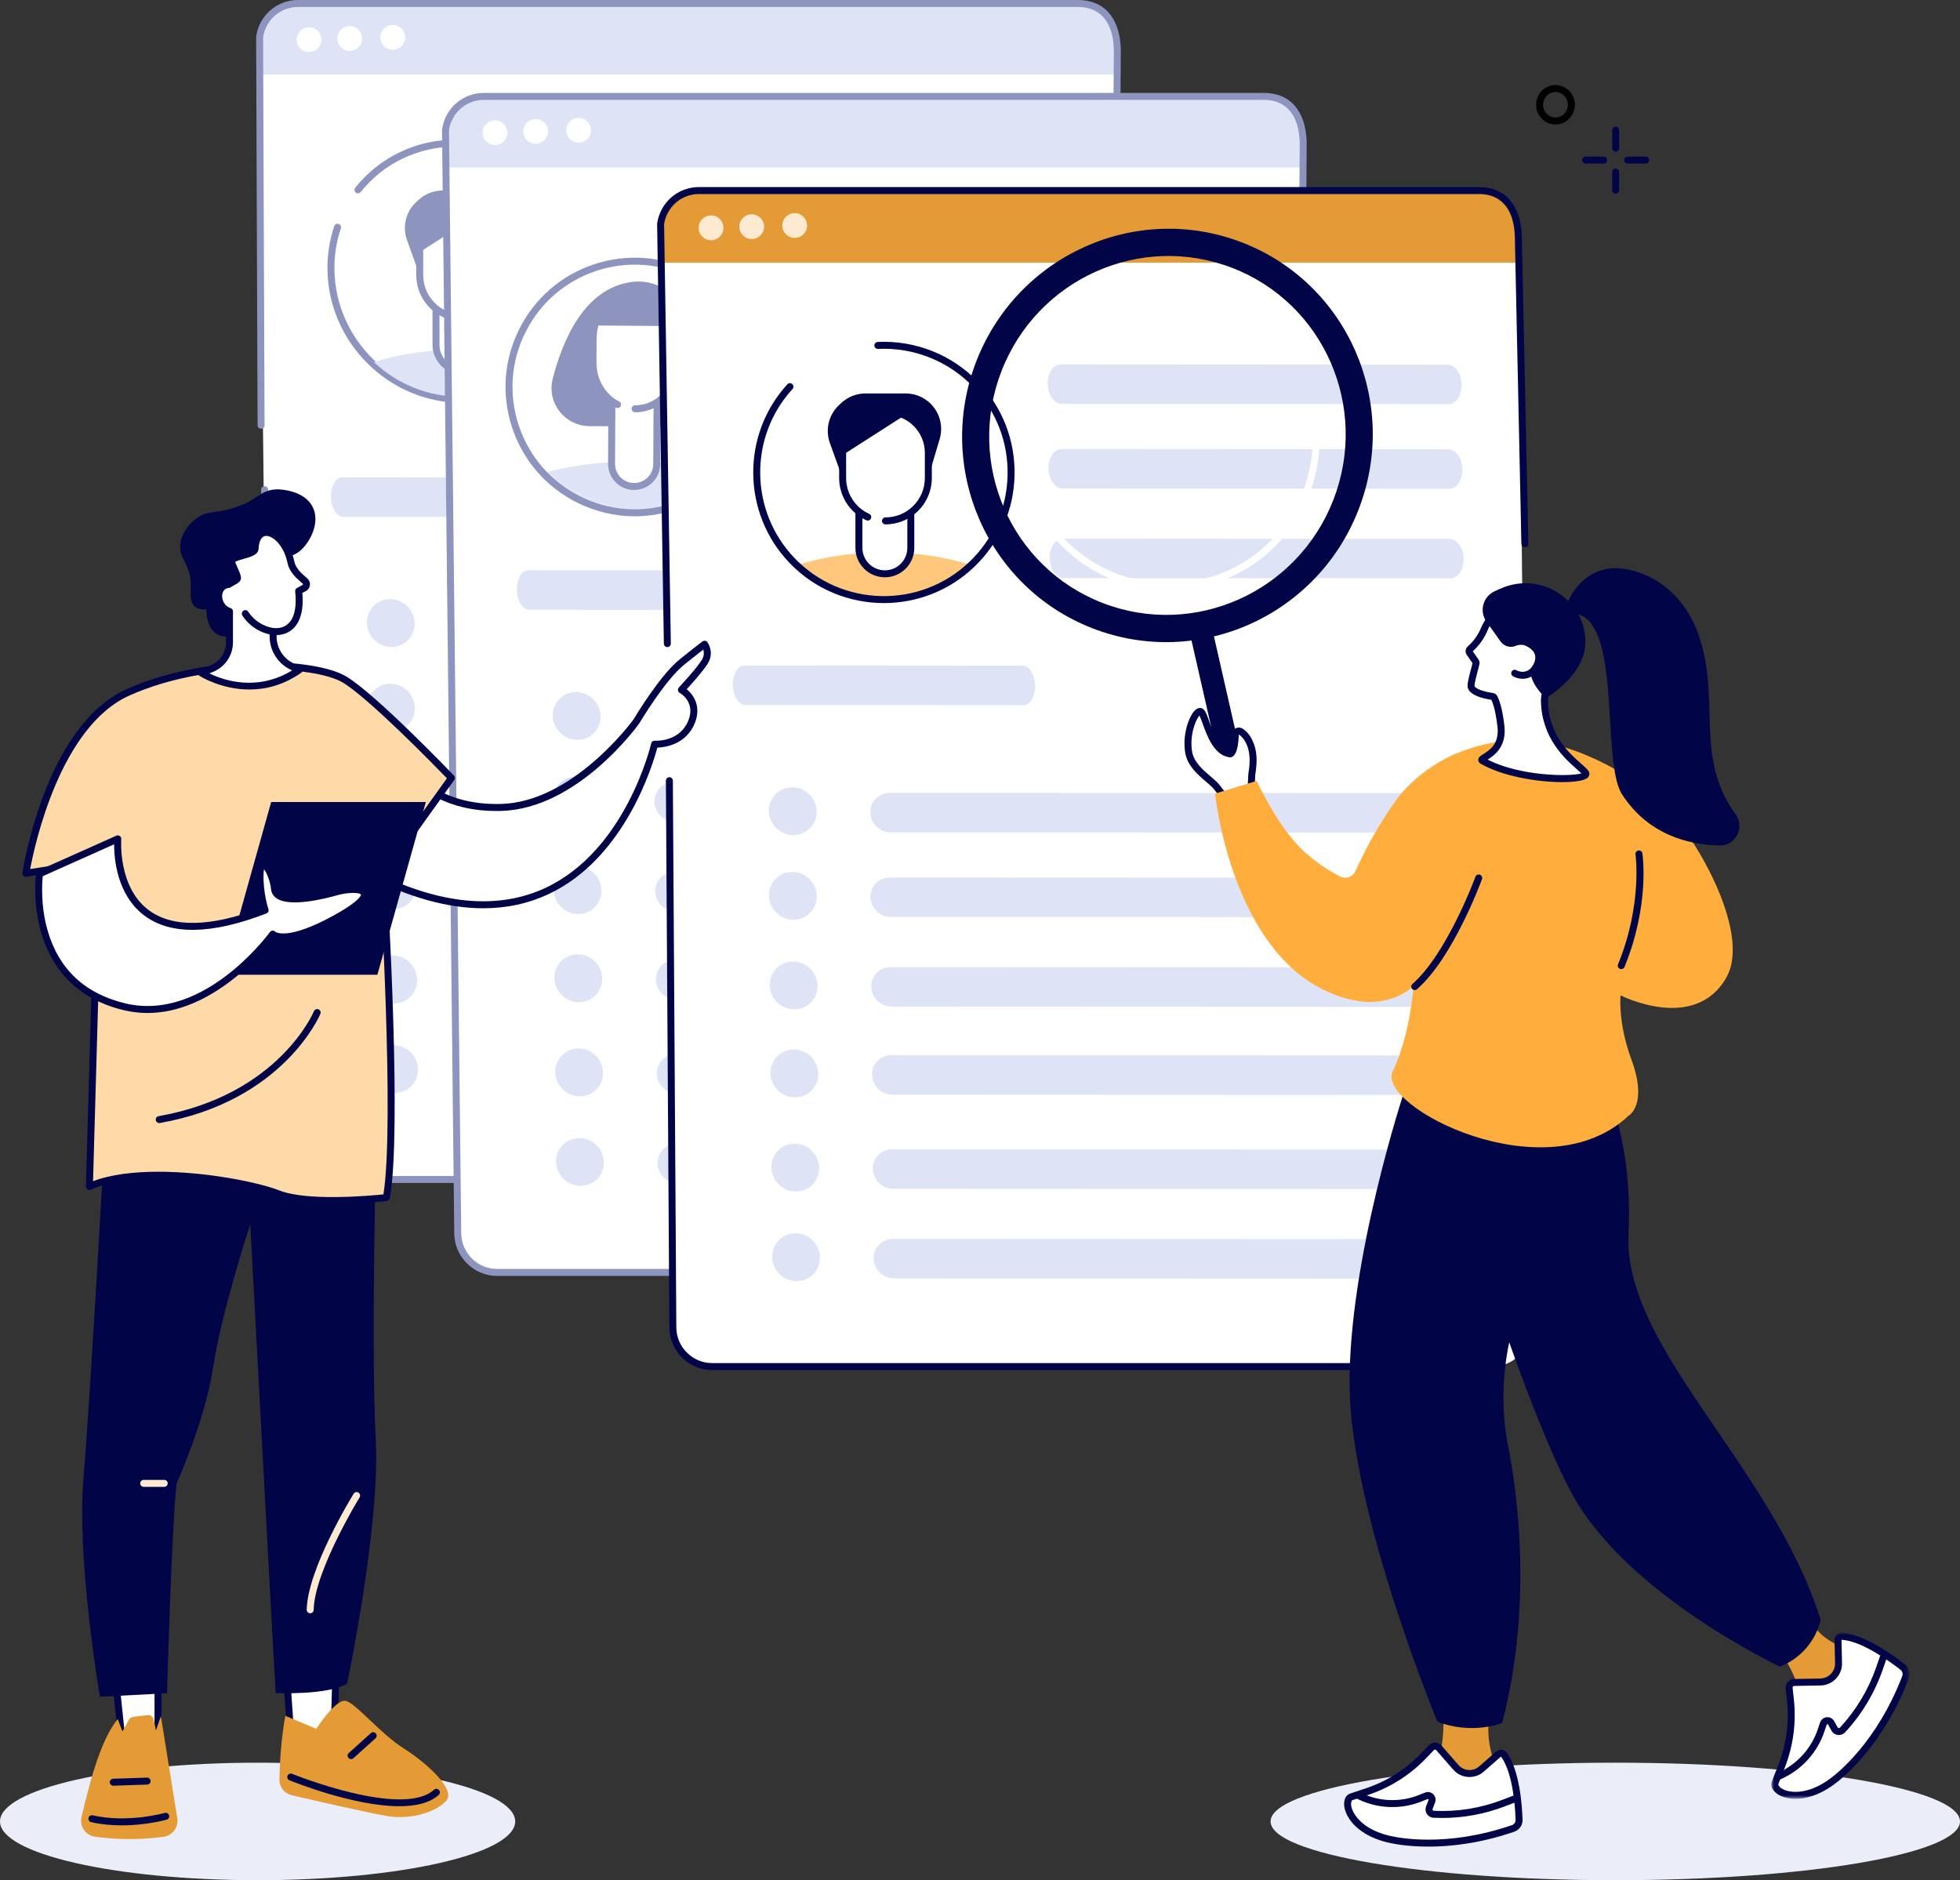 <?xml version="1.0" encoding="UTF-8"?>
<svg width="344px" height="330px" viewBox="0 0 344 330" version="1.1" xmlns="http://www.w3.org/2000/svg" xmlns:xlink="http://www.w3.org/1999/xlink">
    <rect x="0" y="0" width="344" height="330" fill="#333333" stroke="none"/>
    <title>common name</title>
    <defs>
        <path d="M0,22.126 C0,34.346 9.909,44.253 22.132,44.253 L22.132,44.253 C34.356,44.253 44.265,34.346 44.265,22.126 L44.265,22.126 C44.265,9.906 34.356,0 22.132,0 L22.132,0 C9.909,0 0,9.906 0,22.126" id="path-1"></path>
        <polygon id="path-3" points="0 0 24.272 0 24.272 29.141 0 29.141"></polygon>
    </defs>
    <g id="Page-1" stroke="none" stroke-width="1" fill="none" fill-rule="evenodd">
        <g id="How-to-Seach---Name" transform="translate(-248, -1688)">
            <g id="common-name" transform="translate(248, 1688)">
                <path d="M45.211,330 C70.181,330 90.423,325.383 90.423,319.688 C90.423,313.992 70.181,309.375 45.211,309.375 C20.242,309.375 0,313.992 0,319.688 C0,325.383 20.242,330 45.211,330 Z" id="Fill-29" fill="#EBEEF9"></path>
                <path d="M283.5,330 C316.913,330 344,325.383 344,319.688 C344,313.992 316.913,309.375 283.5,309.375 C250.087,309.375 223,313.992 223,319.688 C223,325.383 250.087,330 283.5,330 Z" id="Fill-29-Copy" fill="#EBEEF9"></path>
                <g id="Group-300" transform="translate(3.931, 0)">
                    <g id="Group-117" transform="translate(41.025, 0)">
                        <path d="M228.047,16.153 C227.75,16.153 227.454,16.216 227.174,16.341 C226.069,16.837 225.568,18.161 226.055,19.293 C226.293,19.843 226.727,20.264 227.276,20.478 C227.812,20.686 228.395,20.67 228.92,20.435 C230.026,19.939 230.527,18.615 230.04,17.484 C229.802,16.933 229.368,16.512 228.819,16.299 C228.568,16.201 228.307,16.153 228.047,16.153 L228.047,16.153 Z M228.048,21.847 C227.638,21.847 227.227,21.771 226.833,21.617 C225.976,21.285 225.301,20.631 224.932,19.777 C224.181,18.035 224.962,15.994 226.673,15.226 C227.499,14.855 228.418,14.83 229.261,15.159 C230.119,15.491 230.794,16.145 231.162,16.999 C231.914,18.741 231.133,20.783 229.422,21.551 C228.982,21.748 228.516,21.847 228.048,21.847 L228.048,21.847 Z" id="Fill-1" fill="#000000"></path>
                        <path d="M238.608,26.606 C238.271,26.606 237.996,26.332 237.996,25.994 L237.996,22.832 C237.996,22.494 238.271,22.22 238.608,22.22 C238.946,22.22 239.22,22.494 239.22,22.832 L239.22,25.994 C239.22,26.332 238.946,26.606 238.608,26.606" id="Fill-3" fill="#020448"></path>
                        <path d="M238.608,33.973 C238.271,33.973 237.996,33.699 237.996,33.362 L237.996,30.199 C237.996,29.862 238.271,29.588 238.608,29.588 C238.946,29.588 239.22,29.862 239.22,30.199 L239.22,33.362 C239.22,33.699 238.946,33.973 238.608,33.973" id="Fill-5" fill="#020448"></path>
                        <path d="M236.505,28.708 L233.342,28.708 C233.004,28.708 232.73,28.434 232.73,28.097 C232.73,27.759 233.004,27.485 233.342,27.485 L236.505,27.485 C236.843,27.485 237.117,27.759 237.117,28.097 C237.117,28.434 236.843,28.708 236.505,28.708" id="Fill-7" fill="#020448"></path>
                        <path d="M243.875,28.708 L240.711,28.708 C240.373,28.708 240.099,28.434 240.099,28.097 C240.099,27.759 240.373,27.485 240.711,27.485 L243.875,27.485 C244.212,27.485 244.486,27.759 244.486,28.097 C244.486,28.434 244.212,28.708 243.875,28.708" id="Fill-9" fill="#020448"></path>
                        <path d="M9.48,206.83 L146.369,206.83 C150.135,206.83 153.153,203.765 153.111,199.985 L150.975,8.469 C150.82,3.339 148.327,0.423 144.076,0.423 L7.184,0.423 C3.8,0.423 0.943,2.902 0.439,6.271 L2.586,199.985 C2.628,203.765 5.715,206.83 9.48,206.83" id="Fill-11" fill="#FFFFFF"></path>
                        <path d="M98.731,207.631 L9.653,207.631 C5.56,207.631 2.193,204.289 2.147,200.181 L0.881,85.951 C0.877,85.614 1.148,85.337 1.486,85.333 L1.493,85.333 C1.828,85.333 2.101,85.602 2.104,85.938 L3.371,200.167 C3.408,203.608 6.227,206.408 9.653,206.408 L98.731,206.408 C99.069,206.408 99.343,206.682 99.343,207.019 C99.343,207.357 99.069,207.631 98.731,207.631" id="Fill-13" fill="#8D95BE"></path>
                        <path d="M151.025,13.081 L150.975,8.547 C150.82,3.417 148.326,0.443 144.076,0.443 L7.184,0.443 C3.8,0.443 0.943,2.98 0.439,6.349 L0.513,13.081 L151.025,13.081 Z" id="Fill-15" fill="#DFE3F6"></path>
                        <path d="M0.864,75.252 C0.527,75.252 0.253,74.979 0.252,74.643 L0,6.463 C0,6.432 0.002,6.401 0.007,6.37 C0.559,2.679 3.65,0 7.357,0 L144.248,0 C148.855,0 151.593,3.149 151.759,8.639 L151.665,22.49 C151.663,22.826 151.39,23.097 151.054,23.097 L151.05,23.097 C150.712,23.095 150.44,22.819 150.442,22.482 L150.536,8.654 C150.391,3.87 148.158,1.223 144.248,1.223 L7.357,1.223 C4.276,1.223 1.704,3.442 1.223,6.506 L1.475,74.638 C1.477,74.976 1.204,75.25 0.866,75.252 L0.864,75.252 Z" id="Fill-17" fill="#8D95BE"></path>
                        <path d="M11.466,6.966 C11.466,8.166 10.493,9.14 9.292,9.14 C8.09,9.14 7.116,8.166 7.116,6.966 C7.116,5.765 8.09,4.791 9.292,4.791 C10.493,4.791 11.466,5.765 11.466,6.966" id="Fill-19" fill="#FFFFFF"></path>
                        <path d="M18.603,6.762 C18.603,7.962 17.629,8.936 16.428,8.936 C15.227,8.936 14.253,7.962 14.253,6.762 C14.253,5.561 15.227,4.588 16.428,4.588 C17.629,4.588 18.603,5.561 18.603,6.762" id="Fill-21" fill="#FFFFFF"></path>
                        <path d="M26.147,6.558 C26.147,7.759 25.173,8.732 23.972,8.732 C22.771,8.732 21.797,7.759 21.797,6.558 C21.797,5.357 22.771,4.384 23.972,4.384 C25.173,4.384 26.147,5.357 26.147,6.558" id="Fill-23" fill="#FFFFFF"></path>
                        <path d="M64.172,90.751 L15.288,90.715 C14.144,90.715 13.178,89.163 13.129,87.249 C13.08,85.336 13.968,83.785 15.111,83.786 L63.995,83.822 C65.139,83.823 66.105,85.375 66.154,87.288 C66.203,89.202 65.316,90.752 64.172,90.751" id="Fill-25" fill="#DFE3F6"></path>
                        <path d="M138.841,52.762 L70.998,52.72 C69.671,52.719 68.556,51.167 68.507,49.254 C68.459,47.34 69.495,45.79 70.822,45.79 L138.664,45.834 C139.991,45.834 141.107,47.386 141.156,49.299 C141.204,51.213 140.168,52.763 138.841,52.762" id="Fill-27" fill="#CADDFF"></path>
                        <path d="M138.71,37.907 L70.867,37.864 C69.541,37.863 68.426,36.311 68.377,34.398 C68.328,32.484 69.364,30.934 70.691,30.935 L138.533,30.978 C139.86,30.979 140.976,32.53 141.025,34.443 C141.073,36.357 140.037,37.907 138.71,37.907" id="Fill-29" fill="#CADDFF"></path>
                        <path d="M139.058,68.486 L71.215,68.443 C69.888,68.442 68.773,66.89 68.724,64.977 C68.675,63.063 69.711,61.513 71.038,61.514 L138.881,61.557 C140.208,61.558 141.323,63.109 141.372,65.023 C141.421,66.936 140.385,68.487 139.058,68.486" id="Fill-31" fill="#CADDFF"></path>
                        <path d="M138.583,127.966 L40.828,127.923 C38.916,127.922 37.327,126.37 37.278,124.457 C37.229,122.543 38.74,120.993 40.651,120.993 L138.406,121.037 C140.318,121.038 141.908,122.589 141.956,124.502 C142.005,126.416 140.495,127.966 138.583,127.966" id="Fill-33" fill="#CADDFF"></path>
                        <path d="M27.85,124.21 C27.909,126.528 26.08,128.407 23.763,128.406 C21.448,128.405 19.522,126.525 19.463,124.207 C19.403,121.889 21.233,120.01 23.549,120.011 C25.866,120.012 27.791,121.892 27.85,124.21" id="Fill-35" fill="#DFE3F6"></path>
                        <path d="M138.562,113.11 L40.807,113.067 C38.895,113.066 37.306,111.514 37.257,109.601 C37.208,107.687 38.718,106.137 40.63,106.138 L138.385,106.181 C140.297,106.182 141.886,107.733 141.935,109.647 C141.984,111.56 140.474,113.111 138.562,113.11" id="Fill-37" fill="#CADDFF"></path>
                        <path d="M27.829,109.355 C27.888,111.673 26.058,113.551 23.742,113.55 C21.426,113.549 19.501,111.669 19.441,109.351 C19.382,107.033 21.212,105.155 23.528,105.155 C25.844,105.157 27.77,107.036 27.829,109.355" id="Fill-39" fill="#DFE3F6"></path>
                        <path d="M138.719,143.689 L40.964,143.646 C39.052,143.645 37.462,142.093 37.413,140.18 C37.364,138.267 38.875,136.716 40.787,136.717 L138.542,136.76 C140.454,136.761 142.043,138.313 142.092,140.226 C142.141,142.14 140.63,143.69 138.719,143.689" id="Fill-41" fill="#CADDFF"></path>
                        <path d="M27.986,139.934 C28.045,142.252 26.215,144.13 23.899,144.129 C21.583,144.128 19.657,142.248 19.598,139.93 C19.539,137.612 21.368,135.734 23.685,135.735 C26.001,135.736 27.926,137.616 27.986,139.934" id="Fill-43" fill="#CADDFF"></path>
                        <path d="M138.847,159.145 L41.092,159.102 C39.18,159.101 37.591,157.549 37.542,155.636 C37.493,153.723 39.003,152.172 40.915,152.173 L138.67,152.216 C140.582,152.217 142.171,153.769 142.22,155.682 C142.269,157.596 140.759,159.146 138.847,159.145" id="Fill-45" fill="#CADDFF"></path>
                        <path d="M28.114,155.39 C28.173,157.708 26.343,159.586 24.027,159.585 C21.711,159.584 19.785,157.704 19.726,155.386 C19.667,153.068 21.497,151.19 23.813,151.191 C26.129,151.192 28.055,153.072 28.114,155.39" id="Fill-47" fill="#DFE3F6"></path>
                        <path d="M139.002,175.668 L41.247,175.625 C39.335,175.624 37.745,174.072 37.696,172.159 C37.648,170.245 39.158,168.695 41.07,168.696 L138.825,168.739 C140.737,168.74 142.326,170.291 142.375,172.204 C142.424,174.118 140.913,175.668 139.002,175.668" id="Fill-49" fill="#CADDFF"></path>
                        <path d="M28.269,171.912 C28.328,174.23 26.498,176.109 24.182,176.108 C21.866,176.107 19.94,174.227 19.881,171.909 C19.822,169.591 21.652,167.713 23.968,167.713 C26.284,167.715 28.21,169.594 28.269,171.912" id="Fill-51" fill="#DFE3F6"></path>
                        <path d="M139.137,191.391 L41.382,191.348 C39.47,191.347 37.881,189.796 37.832,187.882 C37.783,185.969 39.293,184.418 41.205,184.419 L138.96,184.462 C140.872,184.463 142.461,186.015 142.51,187.928 C142.559,189.842 141.049,191.392 139.137,191.391" id="Fill-53" fill="#CADDFF"></path>
                        <path d="M28.404,187.636 C28.463,189.954 26.633,191.832 24.317,191.831 C22.001,191.83 20.076,189.95 20.017,187.632 C19.957,185.314 21.787,183.436 24.103,183.437 C26.419,183.438 28.345,185.318 28.404,187.636" id="Fill-55" fill="#DFE3F6"></path>
                        <path d="M13.131,47.599 C12.814,35.18 22.608,25.117 35.008,25.122 C47.407,25.128 57.714,35.2 58.031,47.619 C58.348,60.038 48.554,70.102 36.155,70.096 C23.756,70.091 13.448,60.019 13.131,47.599" id="Fill-57" fill="#FFFFFF"></path>
                        <path d="M36.166,70.707 L36.155,70.707 C23.447,70.702 12.844,60.343 12.52,47.615 C12.45,44.892 12.851,42.225 13.711,39.688 C13.82,39.369 14.167,39.198 14.487,39.306 C14.807,39.414 14.978,39.761 14.87,40.081 C14.056,42.481 13.677,45.005 13.743,47.584 C14.051,59.655 24.105,69.479 36.155,69.484 L36.166,69.484 C41.983,69.484 47.395,67.22 51.406,63.108 C55.433,58.98 57.569,53.485 57.42,47.635 C57.112,35.564 47.057,25.739 35.007,25.734 L34.998,25.734 C28.451,25.734 22.383,28.639 18.35,33.705 C18.14,33.97 17.755,34.014 17.49,33.803 C17.226,33.593 17.182,33.208 17.393,32.943 C21.66,27.585 28.077,24.511 34.998,24.511 L35.008,24.511 C47.715,24.516 58.318,34.876 58.643,47.604 C58.8,53.786 56.541,59.595 52.282,63.962 C48.038,68.312 42.315,70.707 36.166,70.707" id="Fill-59" fill="#8D95BE"></path>
                        <path d="M20.671,63.555 C24.67,67.327 30.057,69.644 35.989,69.644 C41.921,69.644 47.309,67.327 51.307,63.555 C46.681,62.123 41.484,61.317 35.989,61.317 C30.494,61.317 25.296,62.123 20.671,63.555" id="Fill-61" fill="#DFE3F6"></path>
                        <path d="M43.144,34.427 C42.138,33.779 40.966,33.435 39.769,33.435 L32.723,33.435 C31.15,33.435 29.636,34.029 28.483,35.1 L28.096,35.458 C26.265,37.158 25.627,39.786 26.474,42.136 L28.791,48.563 L43.645,48.47 L45.742,41.447 C46.534,38.789 45.476,35.928 43.144,34.427" id="Fill-63" fill="#8D95BE"></path>
                        <path d="M39.592,37.286 C39.587,37.284 39.578,37.279 39.578,37.279 L28.713,44.243 L28.713,48.284 C28.713,50.673 29.83,52.799 31.567,54.175 L31.567,60.537 C31.567,63.052 33.606,65.09 36.122,65.09 C38.637,65.09 40.677,63.052 40.677,60.537 L40.677,54.348 C42.542,52.98 43.753,50.774 43.753,48.284 L43.753,43.857 C43.753,40.955 42.051,38.451 39.592,37.286" id="Fill-65" fill="#FFFFFF"></path>
                        <path d="M36.122,65.702 C33.273,65.702 30.955,63.385 30.955,60.537 L30.955,54.308 L32.179,54.308 L32.179,60.537 C32.179,62.71 33.948,64.479 36.122,64.479 C38.297,64.479 40.065,62.71 40.065,60.537 L40.065,54.503 L41.288,54.503 L41.288,60.537 C41.288,63.385 38.971,65.702 36.122,65.702" id="Fill-67" fill="#8D95BE"></path>
                        <path d="M36.233,56.414 C35.895,56.414 35.621,56.14 35.621,55.802 C35.621,55.465 35.895,55.191 36.233,55.191 C40.042,55.191 43.141,52.092 43.141,48.285 L43.141,43.856 C43.141,40.187 40.155,37.201 36.484,37.201 L29.324,37.201 L29.324,48.285 C29.324,50.985 30.914,53.454 33.374,54.574 C33.681,54.714 33.817,55.076 33.677,55.384 C33.537,55.692 33.174,55.827 32.867,55.687 C29.971,54.37 28.101,51.464 28.101,48.285 L28.101,36.59 C28.101,36.252 28.375,35.978 28.713,35.978 L36.484,35.978 C40.829,35.978 44.364,39.513 44.364,43.856 L44.364,48.285 C44.364,52.767 40.716,56.414 36.233,56.414" id="Fill-69" fill="#8D95BE"></path>
                        <path d="M42.103,223.137 L178.992,223.137 C182.758,223.137 185.776,220.072 185.734,216.292 L183.598,24.776 C183.443,19.646 180.95,16.73 176.699,16.73 L39.808,16.73 C36.424,16.73 33.567,19.209 33.063,22.578 L35.21,216.292 C35.252,220.073 38.338,223.137 42.103,223.137" id="Fill-71" fill="#FFFFFF"></path>
                        <path d="M131.354,223.938 L42.276,223.938 C38.183,223.938 34.816,220.596 34.77,216.488 L33.504,102.258 C33.501,101.921 33.771,101.644 34.109,101.64 L34.116,101.64 C34.451,101.64 34.724,101.909 34.728,102.245 L35.994,216.474 C36.032,219.915 38.85,222.715 42.276,222.715 L131.354,222.715 C131.692,222.715 131.966,222.989 131.966,223.326 C131.966,223.664 131.692,223.938 131.354,223.938" id="Fill-73" fill="#8D95BE"></path>
                        <path d="M183.649,29.388 L183.598,24.854 C183.443,19.724 180.95,16.75 176.699,16.75 L39.807,16.75 C36.424,16.75 33.567,19.287 33.063,22.656 L33.137,29.388 L183.649,29.388 Z" id="Fill-75" fill="#DFE3F6"></path>
                        <path d="M34.116,102.863 C33.781,102.863 33.508,102.594 33.505,102.258 L32.623,22.774 C32.623,22.742 32.625,22.709 32.63,22.677 C33.182,18.986 36.274,16.307 39.98,16.307 L176.871,16.307 C181.479,16.307 184.216,19.456 184.382,24.946 L184.289,38.797 C184.286,39.133 184.013,39.404 183.677,39.404 L183.673,39.404 C183.335,39.402 183.063,39.126 183.065,38.789 L183.159,24.961 C183.014,20.177 180.781,17.53 176.871,17.53 L39.98,17.53 C36.9,17.53 34.328,19.748 33.847,22.811 L34.728,102.245 C34.732,102.583 34.461,102.859 34.123,102.863 L34.116,102.863 Z" id="Fill-77" fill="#8D95BE"></path>
                        <path d="M44.09,23.273 C44.09,24.473 43.116,25.447 41.915,25.447 C40.714,25.447 39.74,24.473 39.74,23.273 C39.74,22.072 40.714,21.099 41.915,21.099 C43.116,21.099 44.09,22.072 44.09,23.273" id="Fill-79" fill="#FFFFFF"></path>
                        <path d="M51.226,23.069 C51.226,24.269 50.252,25.243 49.051,25.243 C47.85,25.243 46.876,24.269 46.876,23.069 C46.876,21.868 47.85,20.895 49.051,20.895 C50.252,20.895 51.226,21.868 51.226,23.069" id="Fill-81" fill="#FFFFFF"></path>
                        <path d="M58.77,22.865 C58.77,24.066 57.796,25.039 56.595,25.039 C55.394,25.039 54.42,24.066 54.42,22.865 C54.42,21.664 55.394,20.691 56.595,20.691 C57.796,20.691 58.77,21.664 58.77,22.865" id="Fill-83" fill="#FFFFFF"></path>
                        <path d="M96.795,107.058 L47.911,107.023 C46.768,107.022 45.801,105.47 45.752,103.556 C45.703,101.643 46.591,100.092 47.734,100.093 L96.618,100.13 C97.762,100.13 98.729,101.682 98.778,103.595 C98.826,105.509 97.939,107.059 96.795,107.058" id="Fill-85" fill="#DFE3F6"></path>
                        <path d="M171.465,69.07 L103.622,69.027 C102.295,69.026 101.18,67.474 101.131,65.561 C101.082,63.647 102.118,62.097 103.445,62.097 L171.288,62.141 C172.615,62.141 173.73,63.693 173.779,65.606 C173.827,67.52 172.792,69.07 171.465,69.07" id="Fill-87" fill="#CADDFF"></path>
                        <path d="M171.334,54.214 L103.491,54.171 C102.164,54.17 101.049,52.618 101,50.705 C100.951,48.791 101.987,47.241 103.314,47.242 L171.157,47.285 C172.484,47.286 173.599,48.837 173.648,50.751 C173.696,52.664 172.661,54.215 171.334,54.214" id="Fill-89" fill="#CADDFF"></path>
                        <path d="M171.681,84.793 L103.838,84.75 C102.511,84.749 101.396,83.197 101.347,81.284 C101.299,79.371 102.335,77.82 103.662,77.821 L171.504,77.864 C172.831,77.865 173.947,79.417 173.996,81.33 C174.044,83.243 173.008,84.794 171.681,84.793" id="Fill-91" fill="#CADDFF"></path>
                        <path d="M171.207,144.273 L73.452,144.23 C71.54,144.229 69.95,142.677 69.901,140.764 C69.852,138.85 71.363,137.3 73.275,137.301 L171.03,137.344 C172.942,137.345 174.531,138.896 174.58,140.809 C174.629,142.723 173.118,144.274 171.207,144.273" id="Fill-93" fill="#DFE3F6"></path>
                        <path d="M60.474,140.517 C60.533,142.836 58.703,144.714 56.387,144.713 C54.071,144.712 52.145,142.832 52.086,140.514 C52.027,138.196 53.856,136.318 56.173,136.318 C58.489,136.32 60.415,138.199 60.474,140.517" id="Fill-95" fill="#CADDFF"></path>
                        <path d="M171.185,129.417 L73.43,129.374 C71.518,129.373 69.929,127.821 69.88,125.908 C69.831,123.994 71.341,122.444 73.253,122.445 L171.008,122.488 C172.92,122.489 174.509,124.04 174.558,125.954 C174.607,127.867 173.097,129.418 171.185,129.417" id="Fill-97" fill="#CADDFF"></path>
                        <path d="M60.452,125.662 C60.511,127.98 58.682,129.858 56.365,129.857 C54.049,129.856 52.124,127.976 52.065,125.658 C52.005,123.34 53.835,121.462 56.151,121.463 C58.467,121.464 60.393,123.344 60.452,125.662" id="Fill-99" fill="#DFE3F6"></path>
                        <path d="M171.342,159.996 L73.587,159.953 C71.675,159.953 70.086,158.401 70.037,156.487 C69.988,154.574 71.498,153.023 73.41,153.024 L171.165,153.067 C173.077,153.068 174.666,154.62 174.715,156.533 C174.764,158.447 173.254,159.997 171.342,159.996" id="Fill-101" fill="#DFE3F6"></path>
                        <path d="M60.609,156.241 C60.668,158.559 58.838,160.437 56.522,160.436 C54.206,160.435 52.281,158.555 52.221,156.237 C52.162,153.919 53.992,152.041 56.308,152.042 C58.624,152.043 60.55,153.923 60.609,156.241" id="Fill-103" fill="#DFE3F6"></path>
                        <path d="M171.47,175.452 L73.715,175.409 C71.803,175.408 70.214,173.857 70.165,171.943 C70.116,170.03 71.626,168.479 73.538,168.48 L171.293,168.523 C173.205,168.524 174.795,170.076 174.843,171.989 C174.892,173.903 173.382,175.453 171.47,175.452" id="Fill-105" fill="#DFE3F6"></path>
                        <path d="M60.737,171.697 C60.796,174.015 58.967,175.893 56.65,175.892 C54.334,175.891 52.409,174.011 52.35,171.693 C52.29,169.375 54.12,167.497 56.436,167.498 C58.753,167.499 60.678,169.379 60.737,171.697" id="Fill-107" fill="#DFE3F6"></path>
                        <path d="M171.625,191.975 L73.87,191.932 C71.958,191.931 70.369,190.379 70.32,188.466 C70.271,186.552 71.781,185.002 73.693,185.003 L171.448,185.046 C173.36,185.047 174.95,186.598 174.998,188.512 C175.047,190.425 173.537,191.976 171.625,191.975" id="Fill-109" fill="#DFE3F6"></path>
                        <path d="M60.892,188.22 C60.951,190.538 59.121,192.416 56.805,192.415 C54.489,192.414 52.563,190.534 52.505,188.216 C52.445,185.898 54.275,184.02 56.591,184.02 C58.907,184.022 60.833,185.901 60.892,188.22" id="Fill-111" fill="#DFE3F6"></path>
                        <path d="M171.76,207.698 L74.005,207.655 C72.094,207.654 70.504,206.103 70.455,204.189 C70.406,202.276 71.917,200.725 73.828,200.726 L171.583,200.769 C173.495,200.77 175.085,202.322 175.134,204.235 C175.182,206.149 173.672,207.699 171.76,207.698" id="Fill-113" fill="#DFE3F6"></path>
                        <path d="M61.027,203.943 C61.086,206.261 59.257,208.139 56.94,208.138 C54.625,208.137 52.699,206.257 52.64,203.939 C52.58,201.621 54.41,199.743 56.726,199.744 C59.043,199.745 60.968,201.625 61.027,203.943" id="Fill-115" fill="#DFE3F6"></path>
                    </g>
                    <g id="Group-133" transform="translate(85.459, 45.639)">
                        <g id="Group-120">
                            <mask id="mask-2" fill="white">
                                <use xlink:href="#path-1"></use>
                            </mask>
                            <g id="Clip-119"></g>
                            <path d="M4.517,37.801 C8.994,42.069 15.041,44.707 21.715,44.742 C28.389,44.777 34.463,42.202 38.985,37.982 C33.788,36.343 27.946,35.406 21.764,35.374 C15.582,35.341 9.73,36.217 4.517,37.801" id="Fill-118" fill="#DFE3F6" mask="url(#mask-2)"></path>
                        </g>
                        <g id="Group-123" transform="translate(7.404, 3.77)" fill="#8D95BE">
                            <path d="M29.014,17.022 C26.83,9.154 22.325,-1.162 13.877,0.107 C5.772,1.323 1.959,10.213 0.206,17.101 C-0.859,21.293 2.338,25.361 6.665,25.384 L22.529,25.467 C26.953,25.49 30.197,21.284 29.014,17.022" id="Fill-121"></path>
                        </g>
                        <g id="Group-126" transform="translate(14.684, 11.488)" fill="#FFFFFF">
                            <path d="M14.743,0.166 C14.739,0.147 14.732,0.11 14.732,0.11 L0.328,0 C0.328,0 0.322,0.023 0.319,0.034 C0.13,0.752 0.027,1.509 0.023,2.292 L0,6.506 C-0.015,9.328 1.308,11.817 3.32,13.27 L3.262,24.274 C3.251,26.463 5.017,28.247 7.207,28.259 C9.397,28.27 11.181,26.505 11.193,24.316 L11.249,13.474 C13.407,12.07 14.858,9.513 14.873,6.584 L14.898,1.829 C14.901,1.259 14.847,0.702 14.743,0.166" id="Fill-124"></path>
                        </g>
                        <g id="Group-129" transform="translate(17.334, 24.474)" fill="#8D95BE">
                            <path d="M4.578,15.884 L4.553,15.884 C2.03,15.871 -0.013,13.808 0,11.285 L0.056,0.608 C0.058,0.272 0.332,0 0.668,0 L0.671,0 C1.009,0.002 1.281,0.277 1.28,0.615 L1.223,11.291 C1.214,13.14 2.71,14.652 4.56,14.661 L4.578,14.661 C6.418,14.661 7.921,13.169 7.93,11.326 L7.986,0.608 C7.988,0.272 8.262,0 8.598,0 L8.601,0 C8.939,0.002 9.212,0.277 9.21,0.615 L9.154,11.333 C9.14,13.848 7.09,15.884 4.578,15.884" id="Fill-127"></path>
                        </g>
                        <g id="Group-132" transform="translate(14.072, 4.865)" fill="#8D95BE">
                            <path d="M8.043,21.852 L8.002,21.852 C7.665,21.851 7.392,21.575 7.394,21.238 C7.396,20.901 7.669,20.629 8.005,20.629 C8.02,20.631 8.03,20.629 8.042,20.629 C9.843,20.629 11.542,19.87 12.828,18.487 C14.136,17.083 14.862,15.206 14.873,13.203 L14.898,8.449 C14.908,6.519 14.227,4.703 12.981,3.336 C11.747,1.983 10.106,1.232 8.359,1.223 L8.324,1.223 C6.458,1.223 4.697,2.011 3.363,3.444 C2.009,4.899 1.256,6.843 1.246,8.917 L1.224,13.132 C1.208,16.058 2.771,18.737 5.205,19.956 C5.507,20.107 5.63,20.474 5.478,20.776 C5.327,21.079 4.959,21.2 4.658,21.049 C1.81,19.624 -0.018,16.513 0,13.126 L0.022,8.911 C0.035,6.529 0.903,4.291 2.468,2.61 C4.036,0.926 6.114,0 8.324,0 L8.366,0 C10.459,0.011 12.419,0.903 13.885,2.512 C15.339,4.107 16.133,6.217 16.121,8.455 L16.096,13.21 C16.084,15.52 15.241,17.69 13.724,19.32 C12.203,20.954 10.187,21.852 8.043,21.852" id="Fill-130"></path>
                        </g>
                    </g>
                    <g id="Group-299" transform="translate(0, 32.833)">
                        <path d="M107.475,57.781 C104,57.781 100.548,56.974 97.35,55.376 C91.928,52.666 87.885,48.007 85.968,42.259 C84.05,36.509 84.487,30.358 87.197,24.937 C89.907,19.517 94.567,15.475 100.317,13.558 C112.19,9.6 125.067,16.037 129.026,27.904 C130.344,31.855 130.552,36.079 129.628,40.118 C129.553,40.448 129.226,40.655 128.896,40.578 C128.566,40.503 128.36,40.175 128.436,39.846 C129.31,36.025 129.112,32.029 127.866,28.291 C124.12,17.063 111.935,10.975 100.705,14.718 C95.264,16.532 90.855,20.355 88.291,25.484 C85.727,30.612 85.314,36.432 87.128,41.872 C88.943,47.31 92.767,51.718 97.897,54.281 C103.027,56.845 108.849,57.258 114.289,55.444 C119.144,53.826 123.267,50.522 125.898,46.142 C126.072,45.853 126.448,45.76 126.738,45.933 C127.027,46.107 127.121,46.482 126.947,46.772 C124.166,51.402 119.808,54.893 114.676,56.604 C112.318,57.391 109.891,57.781 107.475,57.781" id="Fill-134" fill="#8D95BE"></path>
                        <path d="M121.053,207.019 L257.942,207.019 C261.708,207.019 264.726,203.954 264.684,200.174 L262.548,8.658 C262.393,3.528 259.9,0.612 255.649,0.612 L118.757,0.612 C115.373,0.612 112.516,3.091 112.012,6.46 L114.159,200.174 C114.201,203.954 117.288,207.019 121.053,207.019" id="Fill-136" fill="#FFFFFF"></path>
                        <path d="M262.598,13.27 L262.548,8.736 C262.393,3.606 259.899,0.632 255.649,0.632 L118.757,0.632 C115.373,0.632 112.516,3.169 112.012,6.538 L112.086,13.27 L262.598,13.27 Z" id="Fill-138" fill="#E49B35"></path>
                        <path d="M123.039,7.155 C123.039,8.355 122.066,9.329 120.865,9.329 C119.663,9.329 118.689,8.355 118.689,7.155 C118.689,5.954 119.663,4.981 120.865,4.981 C122.066,4.981 123.039,5.954 123.039,7.155" id="Fill-140" fill="#FEEAD0"></path>
                        <path d="M130.176,6.951 C130.176,8.152 129.202,9.125 128.001,9.125 C126.8,9.125 125.826,8.152 125.826,6.951 C125.826,5.75 126.8,4.777 128.001,4.777 C129.202,4.777 130.176,5.75 130.176,6.951" id="Fill-142" fill="#FEEAD0"></path>
                        <path d="M137.72,6.747 C137.72,7.948 136.746,8.921 135.545,8.921 C134.344,8.921 133.37,7.948 133.37,6.747 C133.37,5.546 134.344,4.573 135.545,4.573 C136.746,4.573 137.72,5.546 137.72,6.747" id="Fill-144" fill="#FEEAD0"></path>
                        <path d="M113.195,80.741 C112.86,80.741 112.587,80.472 112.583,80.137 L111.401,6.467 C111.401,6.434 111.402,6.402 111.407,6.37 C111.959,2.679 115.05,0 118.757,0 L255.649,0 C260.255,0 262.993,3.149 263.159,8.639 L264.312,62.592 C264.315,62.93 264.044,63.207 263.707,63.211 L263.7,63.211 C263.365,63.211 263.092,62.942 263.088,62.606 L261.937,8.664 C261.791,3.87 259.558,1.223 255.649,1.223 L118.757,1.223 C115.677,1.223 113.105,3.441 112.624,6.504 L113.806,80.123 C113.81,80.461 113.54,80.737 113.202,80.741 L113.195,80.741 Z" id="Fill-146" fill="#020448"></path>
                        <path d="M254.348,207.631 L121.053,207.631 C116.96,207.631 113.593,204.289 113.548,200.181 L112.94,104.195 C112.936,103.857 113.207,103.58 113.545,103.577 L113.552,103.577 C113.886,103.577 114.16,103.846 114.163,104.181 L114.771,200.167 C114.809,203.608 117.627,206.408 121.053,206.408 L254.348,206.408 C254.686,206.408 254.96,206.682 254.96,207.019 C254.96,207.357 254.686,207.631 254.348,207.631" id="Fill-148" fill="#020448"></path>
                        <path d="M175.745,90.94 L126.861,90.905 C125.717,90.904 124.751,89.352 124.702,87.439 C124.653,85.525 125.541,83.974 126.684,83.975 L175.568,84.012 C176.712,84.012 177.678,85.564 177.727,87.477 C177.776,89.391 176.889,90.941 175.745,90.94" id="Fill-150" fill="#DFE3F6"></path>
                        <path d="M250.414,52.952 L182.571,52.909 C181.244,52.908 180.129,51.356 180.081,49.443 C180.032,47.529 181.068,45.979 182.395,45.98 L250.237,46.023 C251.564,46.024 252.68,47.575 252.729,49.488 C252.777,51.402 251.741,52.952 250.414,52.952" id="Fill-152" fill="#DFE3F6"></path>
                        <path d="M250.283,38.096 L182.44,38.053 C181.113,38.052 179.999,36.5 179.95,34.587 C179.901,32.673 180.937,31.123 182.264,31.124 L250.106,31.167 C251.433,31.168 252.549,32.719 252.598,34.633 C252.646,36.546 251.61,38.097 250.283,38.096" id="Fill-154" fill="#DFE3F6"></path>
                        <path d="M250.631,68.675 L182.788,68.632 C181.461,68.631 180.346,67.079 180.297,65.166 C180.248,63.253 181.284,61.702 182.611,61.703 L250.454,61.746 C251.781,61.747 252.896,63.299 252.945,65.212 C252.994,67.126 251.958,68.676 250.631,68.675" id="Fill-156" fill="#DFE3F6"></path>
                        <path d="M250.156,128.155 L152.401,128.112 C150.49,128.111 148.9,126.559 148.851,124.646 C148.802,122.732 150.313,121.182 152.224,121.183 L249.979,121.226 C251.891,121.227 253.481,122.778 253.529,124.692 C253.578,126.605 252.068,128.156 250.156,128.155" id="Fill-158" fill="#DFE3F6"></path>
                        <path d="M139.423,124.399 C139.482,126.718 137.653,128.596 135.336,128.595 C133.021,128.594 131.095,126.714 131.035,124.396 C130.976,122.078 132.806,120.2 135.122,120.2 C137.439,120.202 139.364,122.081 139.423,124.399" id="Fill-160" fill="#DFE3F6"></path>
                        <path d="M250.135,113.299 L152.38,113.256 C150.468,113.255 148.879,111.703 148.83,109.79 C148.781,107.876 150.291,106.326 152.203,106.327 L249.958,106.37 C251.87,106.371 253.459,107.923 253.508,109.836 C253.557,111.749 252.047,113.3 250.135,113.299" id="Fill-162" fill="#DFE3F6"></path>
                        <path d="M139.402,109.544 C139.461,111.862 137.631,113.74 135.315,113.739 C132.999,113.738 131.074,111.858 131.014,109.54 C130.955,107.222 132.785,105.344 135.101,105.345 C137.417,105.346 139.343,107.226 139.402,109.544" id="Fill-164" fill="#DFE3F6"></path>
                        <path d="M250.292,143.878 L152.537,143.835 C150.624,143.835 149.035,142.283 148.986,140.369 C148.937,138.456 150.448,136.905 152.36,136.906 L250.115,136.949 C252.027,136.95 253.616,138.502 253.665,140.415 C253.714,142.329 252.203,143.879 250.292,143.878" id="Fill-166" fill="#DFE3F6"></path>
                        <path d="M139.559,140.123 C139.618,142.441 137.788,144.319 135.472,144.318 C133.155,144.317 131.23,142.437 131.171,140.119 C131.112,137.801 132.941,135.923 135.258,135.924 C137.574,135.925 139.5,137.805 139.559,140.123" id="Fill-168" fill="#DFE3F6"></path>
                        <path d="M250.42,159.334 L152.665,159.291 C150.753,159.29 149.164,157.739 149.115,155.825 C149.066,153.912 150.576,152.361 152.488,152.362 L250.243,152.405 C252.155,152.406 253.745,153.958 253.793,155.871 C253.842,157.785 252.332,159.335 250.42,159.334" id="Fill-170" fill="#DFE3F6"></path>
                        <path d="M139.687,155.579 C139.746,157.897 137.916,159.775 135.6,159.774 C133.284,159.773 131.359,157.893 131.299,155.575 C131.24,153.257 133.07,151.379 135.386,151.38 C137.702,151.381 139.628,153.261 139.687,155.579" id="Fill-172" fill="#DFE3F6"></path>
                        <path d="M250.575,175.857 L152.82,175.814 C150.908,175.813 149.318,174.261 149.269,172.348 C149.221,170.434 150.731,168.884 152.643,168.885 L250.398,168.928 C252.31,168.929 253.899,170.48 253.948,172.394 C253.997,174.307 252.486,175.858 250.575,175.857" id="Fill-174" fill="#DFE3F6"></path>
                        <path d="M139.842,172.102 C139.901,174.42 138.071,176.298 135.755,176.297 C133.439,176.296 131.513,174.416 131.454,172.098 C131.395,169.78 133.225,167.902 135.541,167.902 C137.857,167.904 139.783,169.784 139.842,172.102" id="Fill-176" fill="#DFE3F6"></path>
                        <path d="M250.71,191.58 L152.955,191.538 C151.043,191.537 149.454,189.985 149.405,188.071 C149.356,186.158 150.866,184.607 152.778,184.608 L250.533,184.651 C252.445,184.652 254.034,186.204 254.083,188.118 C254.132,190.031 252.622,191.581 250.71,191.58" id="Fill-178" fill="#DFE3F6"></path>
                        <path d="M139.977,187.825 C140.036,190.143 138.206,192.021 135.89,192.021 C133.574,192.019 131.649,190.139 131.589,187.821 C131.53,185.503 133.36,183.625 135.676,183.626 C137.992,183.627 139.918,185.507 139.977,187.825" id="Fill-180" fill="#DFE3F6"></path>
                        <path d="M129.348,50.192 C129.348,37.925 139.287,27.98 151.548,27.98 C163.809,27.98 173.748,37.925 173.748,50.192 C173.748,62.46 163.809,72.405 151.548,72.405 C139.287,72.405 129.348,62.46 129.348,50.192" id="Fill-182" fill="#FFFFFF"></path>
                        <path d="M135.92,66.344 C139.918,70.116 145.306,72.433 151.238,72.433 C157.17,72.433 162.557,70.116 166.556,66.344 C161.93,64.911 156.733,64.105 151.238,64.105 C145.743,64.105 140.545,64.911 135.92,66.344" id="Fill-184" fill="#FFC77C"></path>
                        <path d="M158.392,37.215 C157.387,36.567 156.215,36.223 155.018,36.223 L147.972,36.223 C146.399,36.223 144.884,36.818 143.731,37.888 L143.345,38.246 C141.514,39.946 140.876,42.574 141.723,44.925 L144.039,51.352 L158.894,51.259 L160.99,44.235 C161.783,41.578 160.724,38.717 158.392,37.215" id="Fill-186" fill="#020448"></path>
                        <path d="M154.841,40.074 C154.836,40.072 154.827,40.068 154.827,40.068 L143.961,47.031 L143.961,51.073 C143.961,53.462 145.079,55.587 146.816,56.964 L146.816,63.325 C146.816,65.84 148.855,67.879 151.37,67.879 C153.886,67.879 155.926,65.84 155.926,63.325 L155.926,57.137 C157.79,55.768 159.001,53.563 159.001,51.073 L159.001,46.645 C159.001,43.744 157.3,41.239 154.841,40.074" id="Fill-188" fill="#FFFFFF"></path>
                        <path d="M151.37,68.49 C148.522,68.49 146.204,66.173 146.204,63.325 L146.204,57.097 L147.428,57.097 L147.428,63.325 C147.428,65.499 149.197,67.267 151.37,67.267 C153.545,67.267 155.314,65.499 155.314,63.325 L155.314,57.291 L156.537,57.291 L156.537,63.325 C156.537,66.173 154.219,68.49 151.37,68.49" id="Fill-190" fill="#020448"></path>
                        <path d="M151.481,59.202 C151.143,59.202 150.87,58.928 150.87,58.591 C150.87,58.253 151.143,57.979 151.481,57.979 C155.291,57.979 158.389,54.881 158.389,51.073 L158.389,46.645 C158.389,42.975 155.404,39.99 151.733,39.99 L144.573,39.99 L144.573,51.073 C144.573,53.774 146.163,56.243 148.622,57.362 C148.93,57.502 149.066,57.865 148.925,58.172 C148.785,58.48 148.423,58.616 148.115,58.476 C145.221,57.158 143.35,54.252 143.35,51.073 L143.35,39.378 C143.35,39.041 143.624,38.767 143.962,38.767 L151.733,38.767 C156.078,38.767 159.613,42.301 159.613,46.645 L159.613,51.073 C159.613,55.555 155.965,59.202 151.481,59.202" id="Fill-192" fill="#020448"></path>
                        <path d="M151.201,73.016 C145.16,73.016 139.129,70.652 134.63,65.958 C126.294,57.258 126.132,43.491 134.263,34.616 C134.491,34.367 134.878,34.35 135.128,34.578 C135.377,34.806 135.394,35.193 135.165,35.442 C127.469,43.843 127.622,56.875 135.513,65.111 C143.798,73.757 157.574,74.052 166.221,65.77 C170.41,61.758 172.786,56.355 172.91,50.557 C173.035,44.758 170.893,39.259 166.88,35.071 C162.536,30.539 156.442,28.108 150.169,28.403 C149.828,28.413 149.546,28.159 149.53,27.821 C149.514,27.484 149.775,27.197 150.112,27.181 C156.747,26.868 163.175,29.438 167.763,34.225 C172.002,38.649 174.265,44.458 174.133,50.583 C174.002,56.708 171.492,62.415 167.067,66.653 C162.629,70.904 156.911,73.016 151.201,73.016" id="Fill-194" fill="#020448"></path>
                        <path d="M249.344,267.159 C249.344,267.159 250.013,275.104 247.273,278.293 L246.422,279.66 L259.394,278.864 L258.756,277.45 C257.619,274.932 257.129,272.235 257.324,269.578 L249.344,267.159 Z" id="Fill-196" fill="#E49B35"></path>
                        <path d="M247.277,273.917 L245.907,275.35 C243.194,278.188 239.832,280.325 236.11,281.575 L233.25,282.535 C232.978,282.627 232.768,282.847 232.691,283.124 L232.652,283.264 C232.214,284.828 233.903,288.486 239.615,289.915 C243.148,290.799 251.456,291.574 261.634,288.08 C262.277,287.859 262.703,287.248 262.681,286.569 C262.602,284.092 262.189,278.177 260.056,275.182 C259.818,274.849 259.35,274.784 259.043,275.054 L256.086,277.651 C254.759,278.815 252.738,278.68 251.579,277.349 L248.617,273.948 C248.266,273.546 247.645,273.531 247.277,273.917" id="Fill-198" fill="#FFFFFF"></path>
                        <path d="M247.719,274.339 L246.35,275.773 C243.579,278.671 240.106,280.877 236.305,282.155 L233.445,283.115 C233.364,283.142 233.303,283.207 233.28,283.289 L233.241,283.43 C233.133,283.814 233.203,284.543 233.723,285.437 C234.325,286.474 235.912,288.358 239.763,289.322 C241.343,289.717 249.818,291.489 261.435,287.501 C261.828,287.367 262.083,287 262.07,286.588 C261.994,284.22 261.599,278.404 259.557,275.537 C259.536,275.507 259.51,275.5 259.496,275.498 C259.471,275.494 259.456,275.505 259.447,275.514 L256.49,278.11 C255.725,278.782 254.741,279.113 253.729,279.046 C252.713,278.978 251.786,278.518 251.117,277.75 L248.155,274.35 C248.081,274.264 247.988,274.249 247.939,274.248 C247.899,274.253 247.797,274.258 247.719,274.339 M246.771,291.274 C242.885,291.274 240.285,290.713 239.466,290.508 C235.179,289.435 233.364,287.256 232.665,286.052 C232.052,284.997 231.832,283.922 232.063,283.1 L232.102,282.959 C232.235,282.486 232.591,282.111 233.056,281.956 L235.916,280.995 C239.529,279.781 242.831,277.683 245.465,274.928 L246.835,273.495 C247.129,273.187 247.524,273.01 247.968,273.026 C248.394,273.036 248.798,273.226 249.078,273.547 L252.04,276.947 C252.493,277.468 253.122,277.779 253.811,277.826 C254.499,277.873 255.164,277.647 255.683,277.191 L258.639,274.595 C258.913,274.355 259.276,274.242 259.637,274.283 C260.004,274.326 260.338,274.525 260.554,274.828 C262.789,277.966 263.214,284.07 263.292,286.549 C263.323,287.501 262.736,288.348 261.832,288.658 C255.853,290.711 250.666,291.274 246.771,291.274" id="Fill-200" fill="#020448"></path>
                        <path d="M249.16,286.244 C248.665,286.244 248.168,286.233 247.67,286.209 C247.197,286.186 246.761,285.936 246.502,285.539 C246.245,285.142 246.193,284.642 246.365,284.2 L246.795,283.095 C246.816,283.042 246.806,282.995 246.765,282.955 C246.724,282.914 246.677,282.905 246.624,282.926 L245.504,283.371 C242.03,284.748 238.092,284.642 234.697,283.079 L234.081,282.796 C233.774,282.655 233.64,282.292 233.781,281.985 C233.922,281.678 234.286,281.544 234.592,281.685 L235.209,281.969 C238.3,283.392 241.888,283.489 245.053,282.234 L246.173,281.789 C246.683,281.588 247.239,281.701 247.628,282.087 C248.016,282.473 248.134,283.029 247.935,283.538 L247.505,284.644 C247.464,284.749 247.502,284.832 247.528,284.873 C247.554,284.913 247.616,284.982 247.728,284.987 C251.865,285.185 255.927,284.53 259.796,283.044 L262.037,282.183 C262.352,282.063 262.706,282.22 262.828,282.535 C262.949,282.85 262.792,283.204 262.476,283.325 L260.235,284.186 C256.672,285.554 252.953,286.244 249.16,286.244" id="Fill-202" fill="#020448"></path>
                        <path d="M307.026,254.957 C307.026,254.957 312.115,261.283 311.899,265.556 L312.05,267.201 L321.956,257.605 L320.514,257.073 C318.208,255.601 315.796,254.759 314.41,252.401 L307.026,254.957 Z" id="Fill-204" fill="#E49B35"></path>
                        <path d="M310.081,263.485 L310.302,265.489 C310.74,269.456 310.205,273.471 308.746,277.187 L307.624,280.043 C307.517,280.315 307.552,280.622 307.717,280.862 L307.801,280.985 C308.732,282.348 312.687,283.425 317.535,279.912 C320.535,277.738 326.57,271.776 330.504,261.566 C330.752,260.921 330.554,260.19 330.011,259.762 C328.03,258.204 323.151,254.659 319.422,254.361 C319.008,254.328 318.651,254.65 318.661,255.066 L318.75,259.066 C318.79,260.861 317.363,262.347 315.567,262.379 L310.981,262.462 C310.439,262.471 310.021,262.945 310.081,263.485" id="Fill-206" fill="#FFFFFF"></path>
                        <g id="Group-210" transform="translate(306.951, 253.747)">
                            <mask id="mask-4" fill="white">
                                <use xlink:href="#path-3"></use>
                            </mask>
                            <g id="Clip-209"></g>
                            <path d="M3.738,9.671 L3.959,11.674 C4.405,15.725 3.854,19.871 2.364,23.663 L1.242,26.519 C1.21,26.602 1.22,26.696 1.271,26.771 L1.355,26.894 C1.585,27.23 2.201,27.654 3.24,27.835 C4.445,28.043 6.953,28.04 10.225,25.669 C11.568,24.697 18.491,19.254 22.982,7.599 C23.135,7.201 23.015,6.758 22.681,6.496 C20.787,5.005 15.995,1.509 12.423,1.223 C12.38,1.218 12.355,1.238 12.344,1.25 C12.323,1.27 12.321,1.29 12.321,1.305 L12.411,5.305 C12.434,6.337 12.053,7.315 11.338,8.059 C10.622,8.804 9.66,9.225 8.627,9.243 L4.041,9.326 C3.922,9.328 3.848,9.392 3.814,9.431 C3.78,9.47 3.725,9.552 3.738,9.671 M4.254,29.141 C3.77,29.141 3.359,29.097 3.032,29.04 C1.812,28.828 0.833,28.297 0.345,27.583 L0.261,27.46 C-0.019,27.051 -0.077,26.532 0.103,26.072 L1.225,23.216 C2.643,19.608 3.168,15.663 2.743,11.808 L2.522,9.804 C2.475,9.377 2.611,8.946 2.895,8.624 C3.179,8.301 3.589,8.111 4.019,8.103 L8.605,8.02 C9.31,8.008 9.967,7.721 10.455,7.213 C10.943,6.704 11.203,6.036 11.187,5.332 L11.098,1.332 C11.089,0.966 11.238,0.612 11.503,0.36 C11.774,0.104 12.141,-0.027 12.52,0.004 C16.424,0.316 21.456,3.975 23.438,5.535 C24.195,6.129 24.471,7.136 24.123,8.039 C19.509,20.016 12.335,25.652 10.943,26.66 C8.164,28.674 5.824,29.141 4.254,29.141" id="Fill-208" fill="#020448" mask="url(#mask-4)"></path>
                        </g>
                        <path d="M308.105,279.615 C307.876,279.615 307.656,279.486 307.552,279.264 C307.407,278.959 307.538,278.595 307.844,278.45 L308.468,278.156 C311.601,276.678 314.024,273.945 315.116,270.658 L315.503,269.495 C315.676,268.971 316.127,268.614 316.677,268.564 C317.228,268.512 317.733,268.785 317.999,269.269 L318.579,270.326 C318.636,270.431 318.73,270.457 318.78,270.463 C318.832,270.469 318.928,270.466 319.008,270.379 C321.869,267.283 324.015,263.692 325.388,259.708 L326.183,257.399 C326.293,257.081 326.64,256.911 326.96,257.02 C327.28,257.13 327.449,257.478 327.339,257.797 L326.544,260.106 C325.116,264.252 322.883,267.987 319.907,271.209 C319.583,271.56 319.107,271.733 318.631,271.677 C318.156,271.618 317.736,271.333 317.506,270.914 L316.926,269.856 C316.896,269.802 316.856,269.778 316.787,269.782 C316.725,269.788 316.683,269.821 316.664,269.88 L316.277,271.044 C315.08,274.647 312.424,277.642 308.989,279.262 L308.366,279.556 C308.282,279.596 308.193,279.615 308.105,279.615" id="Fill-211" fill="#020448"></path>
                        <path d="M276.559,154.97 C276.559,154.97 282.798,165.747 281.889,183.577 C280.86,203.745 306.973,224.183 315.619,251.455 C314.743,255.169 312.112,258.225 308.569,259.645 L308.472,259.684 C308.472,259.684 281.8,247.181 272.086,229.551 C266.487,219.388 259.536,198.687 259.536,198.687 L265.452,160.646 L266.357,160.451 C268.708,159.944 270.929,159.11 273.097,158.109 C274.544,157.442 275.75,156.342 276.559,154.97" id="Fill-213" fill="#020448"></path>
                        <path d="M273.554,158.129 C273.554,158.129 275.817,174.304 267.349,187.304 C258.881,200.304 259.352,213.863 260.706,220.664 C262.06,227.466 265.376,247.856 259.714,269.569 C259.714,269.569 254.45,271.721 248.345,269.339 C248.345,269.339 233.235,232.904 232.939,210.693 C232.644,188.483 242.573,158.576 242.573,158.576 C242.573,158.576 261.128,164.541 273.554,158.129" id="Fill-215" fill="#020448"></path>
                        <path d="M201.14,70.759 C195.263,70.759 189.35,68.82 184.444,64.834 C182.569,63.311 180.916,61.549 179.531,59.598 C179.335,59.322 179.4,58.941 179.676,58.745 C179.951,58.551 180.333,58.615 180.529,58.89 C181.85,60.751 183.426,62.431 185.215,63.885 C196.037,72.677 211.996,71.028 220.791,60.21 C225.471,54.453 227.381,46.963 226.032,39.66 C225.971,39.328 226.19,39.009 226.522,38.948 C226.852,38.884 227.174,39.106 227.235,39.438 C228.649,47.094 226.647,54.946 221.74,60.982 C216.507,67.419 208.854,70.759 201.14,70.759" id="Fill-217" fill="#FFFFFF"></path>
                        <path d="M175.684,49.527 C175.394,49.527 175.137,49.32 175.083,49.025 C174.418,45.373 174.516,41.697 175.374,38.099 C175.452,37.77 175.783,37.566 176.11,37.646 C176.439,37.725 176.642,38.054 176.563,38.383 C175.745,41.815 175.652,45.321 176.287,48.806 C176.347,49.138 176.127,49.456 175.794,49.517 C175.757,49.524 175.721,49.527 175.684,49.527" id="Fill-219" fill="#FFFFFF"></path>
                        <path d="M212.222,101.137 C211.157,101.428 210.064,100.797 209.781,99.726 L205.116,79.241 L208.975,78.185 L213.64,98.669 C213.923,99.74 213.288,100.845 212.222,101.137" id="Fill-221" fill="#020448"></path>
                        <path d="M189.574,72.991 C173.485,66.759 165.544,48.545 171.837,32.309 C178.13,16.073 196.273,7.963 212.361,14.195 C228.45,20.426 236.39,38.64 230.098,54.877 C223.805,71.113 205.662,79.223 189.574,72.991 M214.091,9.732 C195.56,2.554 174.663,11.895 167.415,30.596 C160.167,49.297 169.314,70.276 187.844,77.454 C206.375,84.632 227.272,75.29 234.52,56.589 C241.768,37.888 232.622,16.91 214.091,9.732" id="Fill-223" fill="#020448"></path>
                        <path d="M211.587,107.309 C211.122,107.442 209.776,105.464 209.454,105.11 C208.191,103.721 205.171,102 204.697,99.217 C204.081,95.607 205.846,91.872 206.748,92.04 C207.649,92.209 208.423,99.036 211.966,99.481 C211.966,99.481 212.771,99.431 212.871,96.087 C212.885,95.619 213.405,95.322 213.807,95.561 C214.361,95.89 215.052,96.566 215.574,97.958 C216.239,99.733 215.981,101.723 215.793,102.915 C215.669,103.703 215.824,106.097 215.206,106.274 L211.587,107.309 Z" id="Fill-225" fill="#FFFFFF"></path>
                        <path d="M206.591,92.759 C205.951,93.405 204.803,96.2 205.3,99.114 C205.611,100.94 207.244,102.335 208.555,103.455 C209.064,103.891 209.546,104.301 209.907,104.699 C209.987,104.787 210.129,104.969 210.302,105.197 C210.571,105.547 211.249,106.431 211.578,106.676 L214.923,105.719 C215.064,105.392 215.101,104.37 215.12,103.863 C215.135,103.442 215.148,103.079 215.189,102.82 C215.326,101.946 215.649,99.9 215.001,98.172 C214.526,96.906 213.92,96.339 213.495,96.087 C213.386,99.331 212.625,100.053 212.003,100.091 L211.946,100.095 L211.889,100.088 C209.153,99.744 207.939,96.375 207.136,94.146 C206.959,93.654 206.748,93.07 206.591,92.759 L206.591,92.759 Z M211.529,107.93 C210.956,107.93 210.37,107.295 209.332,105.94 C209.186,105.75 209.069,105.596 209.002,105.522 C208.692,105.182 208.239,104.794 207.76,104.385 C206.298,103.136 204.479,101.582 204.094,99.32 C203.548,96.119 204.743,92.877 205.777,91.86 C206.217,91.427 206.609,91.393 206.86,91.44 C207.504,91.56 207.782,92.331 208.287,93.732 C208.96,95.599 209.962,98.381 211.799,98.829 C211.932,98.598 212.205,97.905 212.259,96.069 C212.273,95.627 212.514,95.235 212.905,95.019 C213.292,94.807 213.745,94.813 214.119,95.035 C214.983,95.548 215.665,96.459 216.147,97.743 C216.821,99.541 216.635,101.502 216.397,103.01 C216.368,103.197 216.355,103.542 216.342,103.908 C216.292,105.299 216.244,106.613 215.375,106.862 L211.755,107.897 C211.679,107.918 211.605,107.93 211.529,107.93 L211.529,107.93 Z" id="Fill-227" fill="#020448"></path>
                        <path d="M209.321,106.458 L216.619,104.231 C219.147,109.406 221.922,113.885 225.131,116.773 C227.018,118.471 229.087,119.883 231.277,121.014 C232.263,121.523 233.471,121.121 233.934,120.113 C235.209,117.338 237.31,112.972 240.89,107.886 C243.579,104.066 247.859,101.047 251.354,99.55 C256.785,97.224 263.001,96.302 268.79,97.797 C279.962,100.682 287.321,107.697 287.321,107.697 C293.194,112.947 303.591,130.688 299.082,138.699 C293.553,148.523 280.5,141.865 280.5,141.865 C280.5,141.865 279.965,146.516 282.396,153.12 C285.35,161.144 281.903,162.986 281.903,162.986 C267.32,176.756 237.564,161.323 240.493,155.232 C243.629,148.711 244.148,140.253 244.148,140.253 C240.119,143.814 234.941,142.931 234.941,142.931 C234.941,142.931 231.94,142.535 229.908,141.564 C212.165,134.556 209.321,106.458 209.321,106.458" id="Fill-229" fill="#FFAE3D"></path>
                        <path d="M280.62,137.257 C280.543,137.257 280.465,137.242 280.389,137.211 C280.076,137.083 279.926,136.726 280.054,136.414 C284.348,125.93 283.128,117.218 283.115,117.131 C283.066,116.797 283.297,116.487 283.631,116.437 C283.963,116.389 284.276,116.617 284.325,116.951 C284.38,117.319 285.615,126.065 281.186,136.877 C281.089,137.114 280.861,137.257 280.62,137.257" id="Fill-231" fill="#020448"></path>
                        <path d="M244.37,140.936 C244.199,140.936 244.03,140.865 243.908,140.726 C243.686,140.472 243.713,140.086 243.967,139.864 C250.028,134.575 254.971,121.188 255.02,121.053 C255.135,120.735 255.486,120.573 255.804,120.688 C256.121,120.804 256.285,121.155 256.169,121.473 C255.964,122.034 251.07,135.288 244.771,140.785 C244.656,140.886 244.512,140.936 244.37,140.936" id="Fill-233" fill="#020448"></path>
                        <path d="M263.75,72.207 C261.465,72.09 259.292,73.207 258.036,75.117 C257.454,76.002 256.924,76.828 256.812,77.062 C256.559,77.599 255.967,79.413 254.073,81.089 C253.886,81.254 253.846,81.53 253.988,81.735 L255.055,83.269 C255.129,83.375 255.155,83.506 255.126,83.632 C254.945,84.408 254.101,87.216 254.275,87.74 C254.644,88.853 257.23,89.293 257.997,89.4 C258.141,89.42 258.266,89.508 258.329,89.639 C258.554,90.104 259.141,91.434 259.502,94.688 C260.053,99.648 255.326,100.15 256.253,100.685 C262.721,104.415 275.02,104.337 274.387,102.899 C273.867,101.718 267.308,98.368 267.134,90.252 C267.026,85.19 274.108,85.171 269.558,75.294 C268.5,72.999 265.971,72.321 263.75,72.207" id="Fill-235" fill="#FFFFFF"></path>
                        <path d="M257.17,100.488 C262.896,103.438 271.789,103.502 273.618,102.896 C273.412,102.69 273.095,102.411 272.802,102.155 C270.809,100.407 266.662,96.768 266.522,90.265 C266.478,88.198 267.504,86.887 268.495,85.62 C270.087,83.584 271.734,81.479 269.002,75.55 C268.232,73.878 266.454,72.958 263.718,72.818 C261.674,72.715 259.685,73.723 258.547,75.453 C257.593,76.904 257.403,77.244 257.366,77.323 C257.335,77.388 257.3,77.471 257.258,77.571 C256.93,78.347 256.251,79.949 254.555,81.479 L255.558,82.92 C255.73,83.169 255.79,83.478 255.721,83.771 C255.679,83.952 255.602,84.241 255.51,84.586 C255.301,85.366 254.812,87.194 254.865,87.585 C254.993,87.962 256.145,88.523 258.082,88.795 C258.43,88.843 258.729,89.06 258.88,89.375 C259.438,90.527 259.852,92.293 260.111,94.621 C260.514,98.253 258.276,99.796 257.17,100.488 M270.236,104.441 C266.006,104.441 259.852,103.466 255.947,101.214 C255.581,101.003 255.523,100.707 255.52,100.549 C255.513,100.075 255.901,99.836 256.391,99.531 C257.452,98.875 259.23,97.775 258.894,94.756 C258.731,93.284 258.413,91.278 257.819,89.993 C256.424,89.788 254.132,89.255 253.694,87.933 C253.53,87.437 253.757,86.402 254.328,84.27 C254.405,83.981 254.471,83.734 254.513,83.561 L253.486,82.084 C253.168,81.627 253.247,81.003 253.668,80.631 C255.212,79.265 255.833,77.799 256.131,77.094 C256.182,76.975 256.224,76.877 256.259,76.802 C256.334,76.644 256.545,76.27 257.525,74.781 C258.901,72.69 261.303,71.472 263.781,71.597 C266.961,71.759 269.151,72.95 270.113,75.038 C273.157,81.645 271.192,84.158 269.459,86.374 C268.521,87.572 267.711,88.607 267.746,90.238 C267.873,96.204 271.605,99.477 273.609,101.236 C274.334,101.872 274.772,102.256 274.947,102.654 C275.104,103.01 275.011,103.402 274.705,103.676 C274.152,104.171 272.46,104.441 270.236,104.441" id="Fill-237" fill="#020448"></path>
                        <path d="M259.434,79.759 L256.958,76.278 C255.687,74.492 256.306,72.001 258.258,71.005 C258.799,70.729 259.433,70.444 260.137,70.186 C267.14,67.625 274.703,72.92 274.295,80.364 C274.128,83.41 271.893,86.828 267.387,89.725 C267.387,89.725 264.478,87.156 264.662,84.564 C264.662,84.564 267.017,82.068 263.98,80.569 C263.398,80.282 262.717,80.264 262.121,80.517 C261.158,80.926 260.04,80.611 259.434,79.759" id="Fill-239" fill="#020448"></path>
                        <path d="M263.302,86.307 C262.614,86.307 262.002,86.092 261.602,85.852 C261.312,85.678 261.218,85.302 261.392,85.012 C261.566,84.724 261.94,84.63 262.228,84.802 C262.418,84.91 264.087,85.796 265.355,83.692 C265.53,83.403 265.906,83.31 266.195,83.484 C266.484,83.658 266.577,84.034 266.403,84.323 C265.486,85.845 264.311,86.307 263.302,86.307" id="Fill-241" fill="#020448"></path>
                        <path d="M271.126,73.099 C271.126,73.099 273.882,65.242 282.222,67.216 C287.429,68.449 291.826,72.239 294.026,78.147 C298.285,89.579 293.27,99.951 300.686,110.083 C302.36,112.371 300.71,115.615 297.875,115.555 C292.518,115.441 285.375,113.746 280.75,106.583 C276.96,100.714 280.989,74.933 271.935,74.818 L271.126,73.099 Z" id="Fill-243" fill="#020448"></path>
                        <polygon id="Fill-245" fill="#FFFFFF" points="16.482 263.124 17.465 272.49 23.8 273.232 23.8 262.127"></polygon>
                        <path d="M18.023,271.94 L23.188,272.545 L23.188,262.828 L17.153,263.65 L18.023,271.94 Z M23.8,273.844 C23.776,273.844 23.753,273.843 23.729,273.84 L17.394,273.097 C17.11,273.064 16.887,272.838 16.857,272.554 L15.874,263.188 C15.84,262.859 16.072,262.563 16.4,262.518 L23.717,261.521 C23.893,261.499 24.069,261.55 24.202,261.666 C24.335,261.783 24.412,261.95 24.412,262.127 L24.412,273.232 C24.412,273.407 24.337,273.573 24.207,273.689 C24.094,273.789 23.949,273.844 23.8,273.844 L23.8,273.844 Z" id="Fill-247" fill="#020448"></path>
                        <path d="M24.798,289.537 C22.158,289.908 17.829,290.235 12.747,289.532 C11.081,289.301 9.978,287.686 10.379,286.054 C11.498,281.507 13.426,272.882 16.735,268.885 L17.557,271.053 L18.693,269.012 C18.848,268.732 19.127,268.543 19.445,268.503 L21.932,268.188 C22.451,268.122 22.934,268.466 23.042,268.978 L23.438,270.859 L24.305,268.39 L27.198,286.367 C27.4,287.903 26.332,289.321 24.798,289.537" id="Fill-249" fill="#E49B35"></path>
                        <path d="M17.458,287.544 C15.752,287.544 13.907,287.393 12.066,286.974 C11.737,286.899 11.531,286.571 11.606,286.242 C11.681,285.913 12.009,285.708 12.338,285.782 C18.487,287.182 24.92,285.381 24.984,285.363 C25.308,285.27 25.647,285.458 25.741,285.783 C25.833,286.107 25.645,286.446 25.32,286.539 C25.124,286.595 21.733,287.544 17.458,287.544" id="Fill-253" fill="#020448"></path>
                        <path d="M15.947,280.58 C15.619,280.58 15.347,280.32 15.336,279.989 C15.325,279.652 15.59,279.369 15.928,279.358 L21.865,279.162 C22.197,279.141 22.485,279.416 22.496,279.753 C22.507,280.09 22.243,280.373 21.905,280.384 L15.968,280.58 C15.961,280.58 15.954,280.58 15.947,280.58" id="Fill-255" fill="#020448"></path>
                        <polygon id="Fill-257" fill="#FFFFFF" points="46.152 258.137 47.102 271.805 54.724 271.805 55.078 258.137"></polygon>
                        <path d="M47.672,271.193 L54.128,271.193 L54.45,258.749 L46.808,258.749 L47.672,271.193 Z M54.724,272.416 L47.102,272.416 C46.78,272.416 46.514,272.167 46.491,271.847 L45.542,258.179 C45.53,258.01 45.589,257.844 45.705,257.72 C45.82,257.596 45.982,257.526 46.152,257.526 L55.078,257.526 C55.243,257.526 55.401,257.592 55.516,257.71 C55.631,257.829 55.694,257.988 55.69,258.153 L55.335,271.821 C55.326,272.152 55.055,272.416 54.724,272.416 L54.724,272.416 Z" id="Fill-259" fill="#020448"></path>
                        <path d="M45.11,279.521 C45.091,280.814 45.975,281.949 47.234,282.242 C51.616,283.262 61.487,285.531 64.303,285.951 C67.958,286.495 72.449,285.375 74.38,283.238 C76.311,281.102 70.056,275.999 67.088,274.143 C62.678,271.385 58.442,265.934 56.665,265.689 C54.889,265.444 51.573,270.595 51.573,270.595 L46.152,268.32 C46.152,268.32 45.208,272.963 45.11,279.521" id="Fill-261" fill="#E49B35"></path>
                        <path d="M66.141,284.183 C58.139,284.183 47.473,279.876 46.87,279.629 C46.557,279.501 46.408,279.144 46.535,278.831 C46.663,278.519 47.021,278.368 47.333,278.497 C47.525,278.575 66.682,286.314 72.246,281.291 C72.497,281.066 72.883,281.084 73.11,281.336 C73.337,281.586 73.317,281.973 73.067,282.199 C71.465,283.645 68.969,284.183 66.141,284.183" id="Fill-265" fill="#020448"></path>
                        <path d="M57.691,275.912 C57.524,275.912 57.357,275.844 57.236,275.711 C57.01,275.46 57.03,275.073 57.281,274.847 L61.158,271.351 C61.409,271.125 61.796,271.144 62.022,271.395 C62.248,271.646 62.228,272.032 61.977,272.259 L58.1,275.755 C57.983,275.86 57.837,275.912 57.691,275.912" id="Fill-267" fill="#020448"></path>
                        <path d="M14.321,169.036 C14.321,169.036 11.959,211.763 10.723,226.512 C9.487,241.262 13.613,264.971 13.613,264.971 L25.379,264.353 C25.379,264.353 26.185,235.526 27.059,227.521 C27.059,227.521 32.029,216.668 33.502,206.989 C34.975,197.31 39.992,182.023 39.992,182.023 C39.992,182.023 44.067,258.328 44.459,264.323 C44.459,264.323 53.685,264.733 56.993,262.653 C56.993,262.653 62.854,234.829 62.013,219.692 C61.171,204.554 62.095,166.943 62.095,166.943 L14.321,169.036 Z" id="Fill-269" fill="#020448"></path>
                        <path d="M24.893,228.129 L21.296,228.129 C20.958,228.129 20.685,227.855 20.685,227.518 C20.685,227.18 20.958,226.906 21.296,226.906 L24.893,226.906 C25.231,226.906 25.504,227.18 25.504,227.518 C25.504,227.855 25.231,228.129 24.893,228.129" id="Fill-271" fill="#FEEAD0"></path>
                        <path d="M50.511,250.322 L50.5,250.322 C50.162,250.315 49.893,250.037 49.899,249.699 C50.03,242.579 57.808,229.876 58.139,229.338 C58.317,229.051 58.694,228.962 58.981,229.138 C59.269,229.315 59.358,229.692 59.181,229.98 C59.102,230.108 51.247,242.935 51.122,249.721 C51.116,250.056 50.843,250.322 50.511,250.322" id="Fill-273" fill="#FEEAD0"></path>
                        <path d="M65.819,100.702 C66.676,100.635 70.88,109.242 84.037,108.881 C97.193,108.521 107.749,93.803 107.749,93.803 C107.749,93.803 112.292,86.143 115.741,83.374 C119.189,80.605 119.73,80.239 119.73,80.239 C119.73,80.239 120.811,81.68 119.73,83.374 C118.649,85.069 115.664,88.239 115.664,88.239 C115.664,88.239 118.953,90.044 117.469,93.803 C115.764,98.126 110.957,97.779 110.957,97.779 C110.957,97.779 101.202,140.955 60.888,120.438 L65.819,100.702 Z" id="Fill-275" fill="#FFFFFF"></path>
                        <path d="M61.6,120.112 C73.279,125.954 83.453,126.921 91.844,122.982 C105.989,116.344 110.318,97.83 110.36,97.644 C110.427,97.349 110.696,97.141 111.001,97.169 C111.178,97.182 115.385,97.42 116.9,93.578 C118.161,90.382 115.482,88.838 115.368,88.774 C115.203,88.681 115.089,88.519 115.061,88.332 C115.032,88.147 115.09,87.957 115.218,87.82 C115.248,87.789 118.177,84.672 119.214,83.045 C119.688,82.302 119.639,81.626 119.504,81.174 C118.969,81.586 117.963,82.374 116.124,83.851 C112.801,86.52 108.32,94.039 108.275,94.115 C108.266,94.13 108.256,94.145 108.246,94.159 C107.808,94.77 97.36,109.128 84.053,109.493 C73.335,109.797 68.457,104.348 66.375,102.026 C66.309,101.953 66.241,101.877 66.174,101.803 L61.6,120.112 Z M80.88,126.581 C74.718,126.581 67.94,124.713 60.61,120.983 C60.356,120.853 60.225,120.566 60.294,120.29 L65.226,100.553 C65.289,100.298 65.509,100.112 65.771,100.092 C66.249,100.049 66.574,100.416 67.285,101.209 C69.255,103.406 73.868,108.541 84.02,108.27 C96.498,107.928 106.789,94.079 107.238,93.466 C107.574,92.9 111.928,85.652 115.358,82.897 C118.786,80.144 119.364,79.748 119.387,79.733 C119.657,79.551 120.023,79.611 120.219,79.872 C120.273,79.945 121.54,81.675 120.246,83.702 C119.404,85.023 117.496,87.152 116.595,88.134 C117.822,89.126 119.165,91.171 118.038,94.027 C116.537,97.833 112.81,98.336 111.434,98.389 C110.638,101.397 105.743,117.81 92.364,124.089 C88.823,125.751 84.988,126.581 80.88,126.581 L80.88,126.581 Z" id="Fill-277" fill="#020448"></path>
                        <path d="M0.612,120.438 C0.612,120.438 4.56,94.961 18.509,88.693 C32.457,82.425 51.328,83.297 56.532,86.427 C61.736,89.557 75.3,103.71 75.3,103.71 L63.314,120.438 C63.314,120.438 66.053,165.467 63.888,177.355 C63.888,177.355 50.554,178.909 44.9,176.683 C39.244,174.457 20.651,171.337 11.762,175.419 L13.378,118.409 L0.612,120.438 Z" id="Fill-279" fill="#FFDAA9"></path>
                        <path d="M23.84,172.822 C32.316,172.822 41.457,174.67 45.124,176.114 C49.996,178.032 60.994,177.04 63.363,176.796 C65.348,164.466 62.731,120.919 62.704,120.475 C62.695,120.335 62.735,120.196 62.817,120.082 L74.506,103.768 C72.343,101.532 60.829,89.726 56.217,86.951 C51.36,84.029 32.645,83.011 18.759,89.251 C6.673,94.682 2.193,115.289 1.364,119.699 L13.281,117.806 C13.462,117.777 13.645,117.83 13.781,117.95 C13.918,118.07 13.994,118.245 13.989,118.427 L12.4,174.488 C15.536,173.284 19.606,172.822 23.84,172.822 M54.492,178.499 C50.918,178.499 47.13,178.219 44.675,177.252 C38.847,174.957 20.465,172.095 12.018,175.975 C11.826,176.064 11.601,176.046 11.425,175.929 C11.248,175.813 11.145,175.613 11.151,175.402 L12.745,119.129 L0.707,121.042 C0.515,121.073 0.318,121.009 0.18,120.871 C0.042,120.733 -0.023,120.537 0.007,120.344 C0.17,119.29 4.168,94.467 18.258,88.136 C32.074,81.927 51.192,82.501 56.848,85.903 C62.061,89.039 75.185,102.707 75.741,103.287 C75.945,103.5 75.968,103.827 75.797,104.066 L63.938,120.617 C64.165,124.405 66.589,165.937 64.489,177.465 C64.441,177.729 64.225,177.931 63.958,177.963 C63.644,177.999 59.259,178.499 54.492,178.499" id="Fill-281" fill="#020448"></path>
                        <path d="M24.014,164.282 C23.723,164.282 23.465,164.073 23.412,163.776 C23.354,163.444 23.576,163.127 23.908,163.067 C44.994,159.343 51.106,144.802 51.165,144.655 C51.292,144.342 51.65,144.192 51.962,144.318 C52.275,144.444 52.426,144.801 52.3,145.114 C52.238,145.267 45.866,160.431 24.121,164.273 C24.085,164.279 24.049,164.282 24.014,164.282" id="Fill-283" fill="#020448"></path>
                        <polygon id="Fill-285" fill="#020448" points="62.305 138.245 35.161 138.245 43.663 107.934 70.806 107.934"></polygon>
                        <path d="M3.005,120.536 L16.742,114.397 C16.742,114.397 14.807,137.667 42.601,126.921 C42.601,126.921 41.576,123.931 41.721,120.438 C41.865,116.945 43.956,120.325 44.248,123.163 C44.541,126.002 51.066,124.85 54.988,123.731 C58.909,122.613 64.056,123.345 54.988,128.346 C45.919,133.347 43.932,131.116 43.932,131.116 C43.932,131.116 32.351,147.317 17.942,143.875 C0.219,139.642 3.005,120.536 3.005,120.536" id="Fill-287" fill="#FFFFFF"></path>
                        <path d="M3.572,120.952 C3.454,122.107 3.174,126.144 4.427,130.489 C6.383,137.279 10.978,141.583 18.084,143.28 C19.403,143.595 20.701,143.738 21.968,143.738 C33.993,143.739 43.332,130.904 43.435,130.761 C43.543,130.61 43.714,130.516 43.899,130.506 C44.087,130.496 44.266,130.571 44.389,130.71 C44.393,130.71 46.422,132.37 54.692,127.811 C59.521,125.148 59.427,124.182 59.425,124.173 C59.244,123.861 57.437,123.669 55.155,124.32 C53.29,124.852 47.017,126.462 44.623,124.842 C44.049,124.453 43.709,123.895 43.64,123.226 C43.486,121.734 42.835,120.278 42.411,119.743 C42.378,119.895 42.346,120.124 42.332,120.463 C42.193,123.803 43.17,126.694 43.179,126.722 C43.286,127.034 43.128,127.373 42.821,127.491 C33.236,131.197 26.035,131.325 21.418,127.871 C16.575,124.248 16.092,117.836 16.097,115.355 L3.572,120.952 Z M21.96,144.961 C20.604,144.961 19.215,144.808 17.8,144.47 C-0.259,140.157 2.371,120.644 2.399,120.448 C2.43,120.24 2.564,120.063 2.755,119.977 L16.493,113.839 C16.69,113.75 16.919,113.773 17.096,113.898 C17.272,114.023 17.369,114.232 17.352,114.447 C17.345,114.53 16.732,122.845 22.156,126.896 C26.332,130.014 32.956,129.898 41.85,126.553 C41.555,125.501 40.997,123.116 41.109,120.412 C41.131,119.907 41.194,118.371 42.259,118.339 C42.268,118.338 42.277,118.338 42.286,118.338 C43.652,118.338 44.684,121.428 44.857,123.101 C44.889,123.411 45.032,123.642 45.309,123.829 C46.765,124.815 51.135,124.194 54.82,123.143 C56.8,122.579 59.961,122.264 60.558,123.711 C61.083,124.986 59.456,126.58 55.283,128.882 C48.293,132.736 45.253,132.42 44.087,131.923 C42.256,134.272 33.297,144.961 21.96,144.961 L21.96,144.961 Z" id="Fill-289" fill="#020448"></path>
                        <path d="M39.673,77.082 C38.486,78.168 36.166,79.495 34.351,78.581 C32.999,77.9 32.244,76.137 32.291,74.117 C31.665,74.168 30.844,74.124 30.259,73.607 C29.357,72.81 29.526,71.344 29.561,70.382 C29.724,65.936 27.141,65.254 27.773,62.237 C28.27,59.866 30.132,58.454 30.481,58.19 C32.239,56.856 33.431,57.287 36.387,56.512 C41.363,55.209 41.521,53.065 44.799,53.056 C44.989,53.055 49.45,53.104 50.964,56.185 C52.196,58.691 50.757,61.737 49.27,63.337 C47.344,65.409 45.962,64.385 44.029,66.123 C40.636,69.174 43.198,73.856 39.673,77.082" id="Fill-291" fill="#020448"></path>
                        <path d="M49.602,69.15 L49.406,68.981 C48.422,68.133 47.397,67.148 47.135,65.875 C46.025,60.464 41.066,58.5 40.838,63.468 C40.78,64.722 36.2,64.657 36.743,65.973 C38.16,69.405 38.192,68.481 36.192,69.746 C35.965,69.755 35.74,69.805 35.528,69.904 C34.503,70.381 34.139,71.773 34.717,73.013 C35.068,73.765 35.685,74.282 36.345,74.47 L36.345,79.891 C36.345,81.924 35.116,83.754 33.234,84.523 L31.403,85.271 C31.403,85.271 39.941,90.842 48.607,84.726 L47.45,84.207 C45.413,83.293 44.077,81.299 44.006,79.068 L43.997,78.008 C44.579,78.06 45.144,78.02 45.665,77.869 C48.089,77.164 48.894,74.372 48.482,70.901 L49.468,70.371 C49.929,70.124 49.998,69.491 49.602,69.15" id="Fill-293" fill="#FFFFFF"></path>
                        <path d="M32.817,85.354 C35.191,86.518 41.116,88.638 47.341,84.828 L47.2,84.765 C44.966,83.763 43.472,81.535 43.395,79.087 L43.385,78.014 C43.384,77.841 43.455,77.676 43.582,77.559 C43.709,77.442 43.878,77.385 44.051,77.399 C44.58,77.446 45.065,77.406 45.494,77.282 C48.224,76.487 48.068,72.605 47.874,70.973 C47.845,70.723 47.971,70.482 48.192,70.363 L49.179,69.833 C49.23,69.805 49.245,69.761 49.249,69.729 C49.252,69.697 49.247,69.651 49.203,69.613 L49.007,69.445 C47.971,68.551 46.839,67.475 46.536,65.998 C45.877,62.785 43.866,61.132 42.724,61.226 C41.663,61.309 41.479,62.841 41.449,63.497 C41.401,64.538 40.114,64.898 38.87,65.247 C38.374,65.386 37.572,65.611 37.335,65.803 C37.528,66.27 37.694,66.651 37.831,66.967 C38.507,68.522 38.734,69.046 37.358,69.781 C37.134,69.901 36.855,70.049 36.519,70.263 C36.428,70.32 36.324,70.352 36.217,70.357 C36.061,70.363 35.917,70.398 35.787,70.458 C35.068,70.793 34.838,71.823 35.272,72.754 C35.533,73.313 35.997,73.735 36.513,73.882 C36.776,73.957 36.957,74.198 36.957,74.471 L36.957,79.892 C36.957,82.182 35.587,84.222 33.466,85.089 L32.817,85.354 Z M39.85,88.184 C34.837,88.185 31.126,85.821 31.069,85.783 C30.878,85.659 30.772,85.44 30.794,85.213 C30.816,84.987 30.961,84.791 31.172,84.705 L33.003,83.957 C34.662,83.279 35.734,81.683 35.734,79.892 L35.734,74.891 C35.063,74.575 34.505,74.003 34.163,73.271 C33.444,71.728 33.94,69.969 35.27,69.349 C35.496,69.243 35.74,69.176 35.995,69.148 C36.31,68.954 36.569,68.816 36.782,68.702 C36.908,68.634 37.048,68.56 37.131,68.507 C37.081,68.311 36.9,67.894 36.709,67.455 C36.563,67.118 36.385,66.709 36.178,66.207 C36.05,65.898 36.056,65.587 36.194,65.304 C36.519,64.636 37.455,64.373 38.54,64.07 C39.074,63.92 40.061,63.643 40.228,63.414 C40.376,60.416 42.102,60.048 42.629,60.006 C44.488,59.876 46.968,62.016 47.734,65.752 C47.96,66.852 48.922,67.757 49.806,68.518 L50.002,68.687 C50.002,68.687 50.002,68.687 50.002,68.687 C50.34,68.979 50.514,69.418 50.465,69.862 C50.416,70.307 50.152,70.698 49.758,70.91 L49.133,71.246 C49.494,75.121 48.304,77.738 45.836,78.456 C45.453,78.567 45.044,78.629 44.614,78.639 L44.618,79.062 C44.68,81.031 45.89,82.837 47.701,83.648 L48.857,84.168 C49.058,84.257 49.194,84.448 49.216,84.667 C49.237,84.885 49.139,85.098 48.96,85.225 C45.791,87.461 42.621,88.184 39.85,88.184 L39.85,88.184 Z" id="Fill-295" fill="#020448"></path>
                        <path d="M43.998,78.62 C43.967,78.62 43.936,78.617 43.904,78.612 C40.29,78.058 38.66,75.291 38.593,75.173 C38.424,74.88 38.525,74.506 38.818,74.338 C39.11,74.171 39.483,74.27 39.652,74.562 C39.674,74.6 41.083,76.943 44.09,77.404 C44.423,77.455 44.653,77.767 44.602,78.101 C44.555,78.403 44.295,78.62 43.998,78.62" id="Fill-297" fill="#020448"></path>
                    </g>
                </g>
            </g>
        </g>
    </g>
</svg>